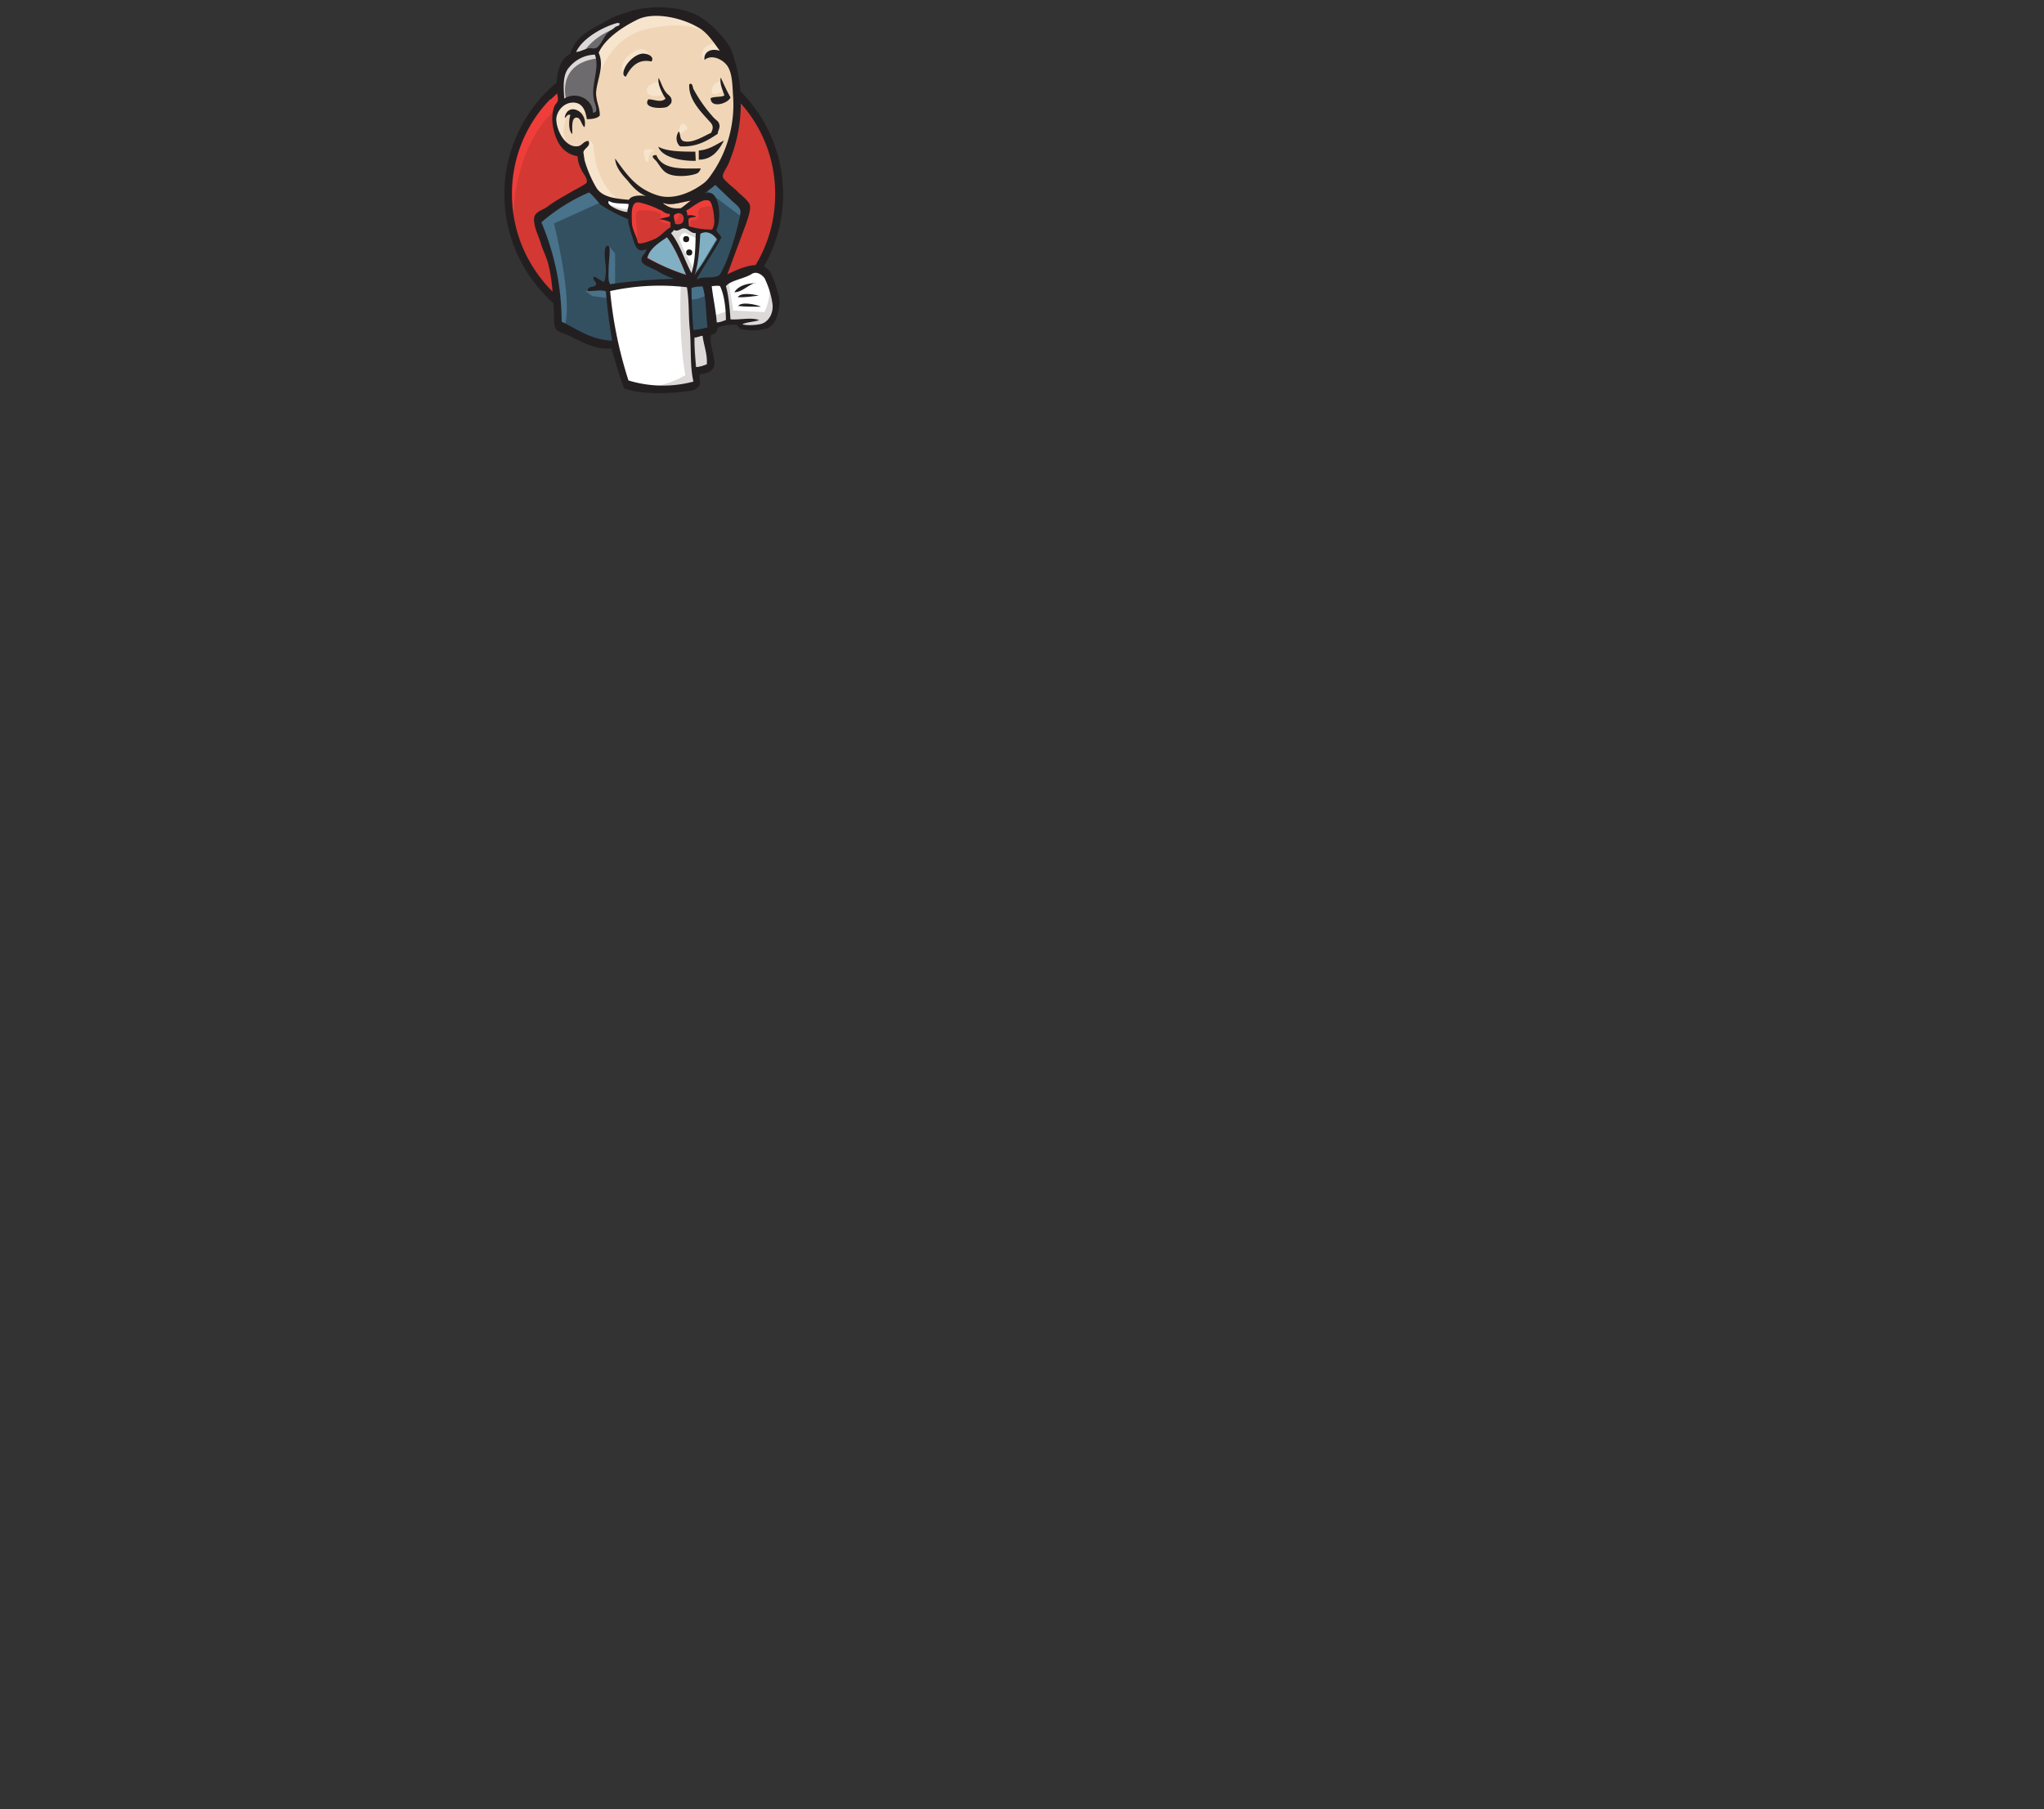 <svg xmlns="http://www.w3.org/2000/svg" width="535" height="473.6">
	<rect width="100%" height="100%" fill="#333333" stroke="none"/>
	<g fill="none" fill-rule="evenodd">
		<path d="M0 2h535v469H0z"/>
		<path fill="#D33833" d="M204 50.7A36 36 0 0 1 168.5 87a36 36 0 0 1-35.6-36.3 36 36 0 0 1 35.6-36.3A36 36 0 0 1 204 50.7"/>
		<path fill="#EF3D3A" fill-rule="nonzero" d="M134.4 59.8s-2.6-38 32.3-38.9l-2.4-4-19 6.4-5.4 6.2-4.7 9-2.7 10.6.8 7"/>
		<path fill="#231F20" fill-rule="nonzero" d="M144 26a35.4 35.4 0 0 0-10 24.8c0 9.8 3.9 18.5 10 24.9A34 34 0 0 0 168.6 86c9.5 0 18-4 24.3-10.3 6.2-6.4 10-15.1 10-24.9 0-9.7-3.8-18.4-10-24.8a34 34 0 0 0-24.3-10.4c-9.6 0-18 4-24.4 10.4Zm-1.3 51.3a38.1 38.1 0 0 1 0-52.9 35.6 35.6 0 0 1 51.6 0 38.1 38.1 0 0 1 0 52.9 35.6 35.6 0 0 1-51.6 0"/>
		<path fill="#F0D6B7" d="m183.5 51-5.5.7-7.3.8-4.8.2-4.6-.2-3.5-1-3.2-3.4-2.4-6.9-.4-1.4-3.2-1-2-3.3-1.2-4.5 1.4-3.9 3.5-1.3 2.9 1.3 1.3 3 1.6-.3.4-.7-.4-3.2-.2-3.9.8-5.4v-3l2.4-4 4.3-3.2 7.6-3.2 8.5 1.2 7.3 5.3 3.3 5.4 2.3 4 .5 9.7-1.6 8.5-3.1 7.4-2.8 4"/>
		<path fill="#335061" d="m178.8 74.3-19.3.8v3l1.6 11.4-.8 1-13.5-4.6-1-1.6-1.3-15.3-3.2-9.2-.6-2.3 10.8-7.4 3.4-1.3 3 3.6 2.5 2.3 3.1.9 1.2.5 1.6 7 1.3 1.4 3.2-1.1-2.2 4.2 11.8 5.5z"/>
		<path fill="#6D6B6D" d="m146.8 27.1 3.5-1.3 2.9 1.3 1.3 3 1.6-.3.5-1.6-.8-3.2.8-7.5-.7-4 2.4-2.8 5.3-4.2-1.5-2-7.5 3.6-3.1 2.4-1.8 3.8L147 18l-.8 4.3z"/>
		<path fill="#DCD9D8" d="M152.4 14.4s2-5 10.2-7.5c8-2.4.4-1.8.4-1.8l-8.7 3.4-3.4 3.3-1.4 2.7zm-4.2 11.8s-2.8-9.4 8-10.9l-.5-1.6-7.5 1.8-2.2 7 .5 4.6 1.7-1"/>
		<path fill="#F7E4CD" d="m152.5 38.7 1.8-1.7s.8.1 1 1.1c.1 1 .4 9.4 6.3 14 .5.5-4.3-.6-4.3-.6l-4.3-6.7m24.4-8.6s.3-4.2 1.4-3.8c1.1.3 1.1 1.4 1.1 1.4s-2.7 1.7-2.5 2.4"/>
		<path fill="#F7E4CD" fill-rule="nonzero" d="M188.7 21.2s-2.3.5-2.4 2.4c-.2 2 2.4.5 2.9.3m-16.9-2.5s-3 .5-3 2.2c0 2 3.3 1.8 4.2 1"/>
		<path fill="#F7E4CD" d="M154 30.1s-5.1-3.1-5.8-.1c-.4 3-1.7 5 .8 8.3l-1.7-.5-1.6-4.2-.5-4 3.2-3.1 3.5.3 2 1.6V30m2.5-8.5s2.2-12 13.8-14.1c9.6-2 14.7.4 16.6 2.5 0 0-8.5-10.2-16.6-7s-14 8.8-13.8 12.4zm31.3-10.2s-4-.1-4 3.4c0 0 0 .5.4 1.1 0 0 3.1-3.5 4.9-1.6"/>
		<path fill="#F7E4CD" d="M170.5 16.1s-.6-5.4-5.2-2.2c-3 2-2.7 5-2.3 5.4.5.5.4 1.6.8 1 .5-.8.4-3.2 1.8-3.9 1.6-.8 4-1.6 5-.3"/>
		<path fill="#49728B" d="M157.8 52.7 145 58.5s5.3 21 2.6 27.4l-2-.7v-8l-3.6-15-1.4-4.2 13.2-9zm1.4 11.5 1.8 2.2v8.2h-2.3l-.3-6.4.3-3.2m.6 10.9-6.1.3 1.8 1.3 4.3.6"/>
		<path fill="#335061" d="m180 74.4 4.8-.2 1.3 12.5-5 .6-1.2-12.9"/>
		<path fill="#335061" d="m181.4 74.4 7.6-.5s3.2-7.8 3.2-8.3l2.7-11.3-6-6.3-1.3-1.1-3.2 3.1v12.6z"/>
		<path fill="#49728B" d="m184.7 73.5-4.8 1 .7 3.7c1.7.8 4.7-1.2 4.7-1.2m-.4-27.1 9.4 7 .3-3.2-7.2-6.7z"/>
		<path fill="#FFF" d="m163.9 101-3-11.3-1.3-8.5-.2-6.2 12.7-.6h7.8l-.6 14.1 1.3 11-.2 2.1-10.2.8z"/>
		<path fill="#DCD9D8" d="M178.2 74.2s-.7 14 1.2 24c0 0-4 2.6-10 3.3l11.3-.5 1.3-.8-1.6-22.1-.5-4.8"/>
		<path fill="#FFF" d="m186.5 85.7 5.2-1.4 10-.5 1.5-4.6-2.7-8-3.2-.5L193 72l-4.1 2.1-2.2-.5-1.8.6"/>
		<path fill="#DCD9D8" d="M186.3 83s3.5-1.6 4-1.4l-1.5-7.5 1.8-.6s1.3 7 1.3 7.8l8.2.4s1.6-3.2 1.3-6.3l1.5 4.3.1 2.4-2.2 3.1-2.4.5-4-.1-1.3-1.8-4.7.6-1.5.5"/>
		<path fill="#FFF" fill-rule="nonzero" d="m181 73.3-3-7.7-3.2-4.4s.7-2 1.6-2h3.2l3 1.2-.3 5z"/>
		<path fill="#DCD9D8" d="M181.7 70.7s-3.9-7.3-3.9-8.4c0 0 .7-1.6 1.6-1.3l3 1.5v-2.6l-4.6-1-3.1.5 5.2 12.5 1.1.1"/>
		<path fill="#FFF" fill-rule="nonzero" d="m165 52.9-3.7-.5-3.5-1.1v1.3l1.8 1.9 5.4 2.4"/>
		<path fill="#DCD9D8" d="M159 53.4s4.2 1.7 5.6 1.3l.2 1.6-3.8-.8-2.3-1.6.4-.5"/>
		<path fill="#D33833" d="M186.4 60c-2.2 0-4.3-.4-6.2-.9.2-.8-.1-1.4 0-2 .5-.4 1.3-.4 2.1-.5a4 4 0 0 0-2.4-.3c0-.5-.3-.8-.3-1.3 1.3-.5 4.3-3.5 6-2.6.8.5 1.2 3.2 1.3 4.5.2 1.3 0 2.4-.5 3"/>
		<path fill="#D33833" fill-rule="nonzero" d="M186.6 60.2h-.2c-2.3 0-4.4-.3-6.2-.8l-.3-.1V58c0-.5 0-.8.2-1.1v-.2h-.3v-.4l-.2-.8-.2-.4-.1-.3.3-.1c.3-.2 1-.5 1.4-1 1.6-1.1 3.5-2.4 5-1.6 1 .6 1.4 4.5 1.4 4.8 0 .6 0 2.2-.6 3zm-5.9-1.4c1.6.5 3.5.6 5.6.8.3-.5.5-1.4.3-2.4-.2-1.7-.5-3.8-1-4.1-.9-.7-2.7.6-4 1.6l-1.2.8.2.6c.8-.2 1.5 0 2.2.3l1.3.6-1.5.2h-.5a3 3 0 0 0-1.2.3v.7c-.2 0-.2.3-.2.6"/>
		<path fill="#D33833" d="M175.5 56v.6c-.7.4-2 .4-2.7.8 1 0 2 .3 2.8.8v1.2c-1.3 1-2.5 2.3-4 3-.8.5-3.3 1.5-4.1 1.3-.5-.1-.5-.6-.6-1-.4-1.2-1.3-3-1.3-4.5-.2-2.1-.3-5.6 1.9-5.1 1.7.3 4 1 5.4 1.9.8.5 1.3 1 2.6 1"/>
		<path fill="#D33833" fill-rule="nonzero" d="M167.7 64.4h-.4c-.6-.2-.8-.7-.8-1.1l-.1-.4-.3-.8c-.5-1-1-2.3-1-3.8v-.1c-.1-1.8-.1-4.2 1-5.1.4-.4 1-.5 1.6-.4 2 .4 4.3 1.3 5.4 2.1.1.2.4.3.6.3.5.4 1 .7 2 .7h.2v1l-.1.2-1 .5 1.1.5.2.2v1.7l-.2.2-1.6 1.2c-.8.7-1.5 1.5-2.5 2-.5 0-2.9 1-4.1 1Zm-.7-11-.6.1c-.8.7-.7 3-.7 4.5v.2c0 1.2.5 2.5 1 3.5.2.3.3.6.3 1l.2.2c.1.4.1.5.3.5.6.2 3-.8 3.8-1.3 1-.4 1.6-1 2.4-1.7l1.4-1.1v-.8l-2.3-.7h-1.6l1.4-.6 1.3-.5 1-.3c-.9-.1-1.4-.5-1.8-.8-.2-.1-.3-.3-.7-.3-1-.6-3.3-1.6-5.2-2h-.2Z"/>
		<path fill="#D33833" d="M176.7 58.6c-.1-1-.4-1.4-.3-2.3 3-2.1 3.7 3.3.3 2.3"/>
		<path fill="#D33833" fill-rule="nonzero" d="m177.5 59.1-.8-.1h-.1v-.4l-.2-.8-.1-1.7v-.2l.1-.1c1.4-1 2.2-.3 2.6-.2.6.7.8 1.8.3 2.6-.5.6-1.1 1-1.8 1Zm-.4-.8c.4.2 1 0 1.2-.5.3-.4.2-1.2-.1-1.5-.5-.4-1-.2-1.5 0 0 .4 0 .7.2 1.2.2.3.2.5.2.8"/>
		<path fill="#EF3D3A" d="M181.2 59.6s-1-1.3-.3-1.8c.6-.4 1.2 0 1.7-.6s0-1.1.2-1.9c.1-.8.8-1 1.4-1.1.7-.2 2.6-.5 2.9.3l-.8-2.4-1.6-.5-5.1 3-.3 1.5v3M167 64l-.5-6.3c-.3-3.2.8-2.6 3.5-2.6.5 0 2.6.5 2.8.8.7 1.5-1.3 1.1.7 2.3 1.8 1 5-.7 4.2-2.7-.3-.5-2-.2-2.7-.5l-3.2-1.6c-1.3-.7-4.5-1.8-5.9-.8-3.7 2.4.2 8.6 1.6 11.1"/>
		<path fill="#231F20" d="M170.5 16.1c-3.6-.8-5.5 1.6-6.7 4-1-.3-.6-1.6-.3-2.2.7-1.8 3.4-4.3 5.4-3.8 1.1.1 2.4 1 1.6 2m18 4.3h.2c.8 1.8 1.6 3.5 2.5 5.1-.6 1.6-5.2 3-5.2.2 1-.5 2.7-.2 3.6-.7-.4-1.4-1.2-2.7-1-4.6m-16.2 0c.8 1.5 1.1 3 2.3 4.2.4.4 1.4 1 1 2.3-.2.4-1 1.2-1.5 1.2-1.8.4-6 .1-4.5-2.1 1.5 0 3.4 1 4.5-.2-.8-1.2-2.2-3.8-1.8-5.4M187.9 35c-2.7 1.8-5.6 3.6-9.9 3.3-1-.8-1.3-2.6-.3-3.9.5.8.1 2.3 1.4 2.6 2.4.5 5.3-1.5 7-2.2 1.1-2-.1-2.6-1-3.7-2.2-2.4-4.9-5.4-4.7-9 .8-.7 1 .9 1 1a37 37 0 0 0 5.5 7.8c.5.5 1.3 1 1.3 1.5.5 1-.5 2-.3 2.7M153 33.3c-.8-.5-1-2.5-2-2.5-1.5-.2-1.2 2.7-1.2 4.3-1-.8-1-3.5-.5-5-.8-.3-1 .5-1.5.8.6-4.3 6.2-2 5.2 2.4m36.5 3.5c-1.3 2.4-3 5-6.6 5v-2.4c2.8-.2 4.5-1.6 6.6-2.6m-17.2 1.6c2.2 1.3 6.5 1.3 9.7 1.3l.1 2.4c-4 .1-8.9-1-9.8-3.7m-.5 2.2c1.6 4 7 3.5 11.6 3.5-.1.5-.6 1.2-1 1.3-1.5.7-5.7 1.1-7.7 0-1.3-.6-2.1-2.2-2.9-3.2-.3-.4-2-1.6 0-1.6"/>
		<path fill="#81B0C4" d="M187.6 62.6c-2 3.2-3.7 6.6-6 9.3 1-2.7 1.3-7.4 1.5-10.9 2-.8 3.7.3 4.5 1.6"/>
		<path fill="#231F20" d="M197.8 74c-2.1.6-3.5 2.5-5.6 2.5 1-1.6 3-2.3 5.6-2.4m.8 3.3c-1.8.2-3.7.5-5.5.4.8-1.3 4-.8 5.5-.4m.6 2.9c-2 0-4.3 0-6-.2.9-1.2 4.7-.4 6 .2"/>
		<path fill="#DCD9D8" d="M184 88c.4 2.3 1.3 4.7 1.2 7.4-1.1.3-1.6.7-3 .7-.2-2.3-.5-5.8-.4-7.8.7.1 1.6-.5 2.3-.4"/>
		<path fill="#F0D6B7" d="M180.9 52.6c-1 .6-1.8 1.4-2.7 2-2.1.2-3.2-.1-4.7-1.2 0-.2.2 0 .2-.2 2.2.8 5.1-.5 7.2-.6"/>
		<path fill="#81B0C4" d="M169.4 67.4c.6-2.5 3-4 5.1-5.4 2.2 2.9 3.5 6.4 5.1 9.9a45 45 0 0 1-10.2-4.5"/>
		<path fill="#231F20" d="M181.7 88.3c-.2 2 .1 5.5.3 7.8 1.4 0 2-.4 3-.7.2-2.7-.8-5-1.1-7.5-.5-.1-1.4.5-2.2.4m-22-12.1a109 109 0 0 0 4.8 23.4 31 31 0 0 0 17 .3c-1-4.3-.5-9.6-1-14.2-.3-3.5-.1-6.8-.7-10.5a60.6 60.6 0 0 0-20.1 1m21.3-.8c0 3.6.2 7.3.5 11a25 25 0 0 0 3.7-.7c-.5-3.5-.3-7.6-1.3-10.7-1 0-1.8 0-2.9.4m7.4-.5c-.7-.2-1.5 0-2.1 0 .3 3 1.1 6.4 1.3 9.5 1 0 1.6-.4 2.4-.6 0-2.9-.4-6.7-1.6-9Zm10.8 9.9c2-.5 3.5-3 2.9-5.8a22 22 0 0 0-2-6.2c-.6-.8-2-1.9-3.3-1.1-2 1.3-5.4 1.6-6.8 3.2.7 2.4 1 5.7 1.2 8.7 2.4.2 5.4-.6 7.5.2-1.4.5-3.3.5-4.4 1.1 1 .3 3.3.3 4.9-.1M179.6 72c-1.4-3.5-2.9-7.1-5-9.9-2.2 1.5-4.6 3-5.2 5.5 3 1.6 6.7 3.3 10.2 4.4m3.7-10.8c-.2 3.5-.5 8.1-1.5 10.8 2.3-2.8 4-6 6-9.2-1-1.5-2.6-2.6-4.5-1.6m-4.2-1.4c-.8-.2-1.6 1-2.7.4-.3.4-.5.7-.8.8 2.4 2.9 3.5 7 5.4 10.5 1-3.3 1-6.8 1.1-10.5-1.2.2-2-1.2-3-1.2m-2.7-3.5c-.1 1 .2 1.2.3 2.3 3.4 1 2.7-4.4-.3-2.3m-3.6-1.3c-1.5-.8-3.6-1.6-5.5-2-2.2-.4-2 3-1.9 5.2 0 1.6 1 3.3 1.3 4.4.2.5.2 1.1.6 1.1.8.2 3.4-.8 4.2-1.2 1.6-.8 2.7-2.3 4-3v-1.3c-.8-.4-1.8-.7-3-.8.9-.4 2-.4 2.8-.8V56c-1.1 0-1.6-.6-2.5-1.1Zm-13.4-2.4c-1.1 1.1 3.3 2.9 4.8 2.9 0-.8.4-1.5.3-2.1-1.8-.2-4 0-5.1-.8m14.3.5-.2.1c1.5 1.1 2.6 1.5 4.7 1.3 1-.6 1.7-1.4 2.7-2-2.1.2-5 1.5-7.2.6m13.2 4c0-1.3-.5-4-1.2-4.5-1.8-1-4.8 2-6.1 2.5.2.5.3.8.3 1.3a4 4 0 0 1 2.4.3c-.8.2-1.6.2-2 .5-.2.5 0 1.3 0 2 1.7.6 3.8.9 6.1.9.5-.8.7-2 .5-3m-29.6-3.4c-.3-.3-2.9-3.5-3.2-3.3a48 48 0 0 0-12.4 7.8 67 67 0 0 1 5.3 26c4.1 2 7.6 4.7 13.2 5-.7-4.6-1.3-8.6-1.6-12.9-1.5-.6-3.4 0-4.8-.1 0-1.6 2-.7 2.2-1.8.2-.8-1-.8-.6-2 1 .3 1.6 1 2.7 1.4 1-2.3 0-6 .2-7.8 0-.4.1-2 1-1.6.6.3 0 4.1 0 5.9 0 1.6-.2 3.2.4 4.1a139 139 0 0 1 16.7-1.4c-1.3-.5-2.9-1.1-4.4-2.1-1-.5-3.9-1.6-4-2.4-.5-1.4 1-2 1.2-3.3-2.7 1.4-3.1-1.5-3.8-3.5-.6-2-1-3.2-1-4.3-2.5-1.1-5-2.3-7-3.7Zm27.2-3c3.9-1.8 4.5 6.8 3 9.5.2.8 1 1.1 1.3 2-2 3.8-4.4 7.1-6.5 11 1.6-1 3.8-.2 5.7-1 .7-.3 1.2-2 1.8-3a67 67 0 0 0 3.5-11c.2-.8.6-2.4.5-3-.2-1.2-1.8-2.1-2.6-3l-4-3.8c-.8.8-2 1.5-2.7 2.3M149 17.6c-1.8 1.9-1.5 5.5-1.3 8.2 3.2-2 7.5.2 7.5 3.7 1.6 0 .6-2 .3-3.2-1-4 1.6-8.3.2-12a9 9 0 0 0-6.7 3.3M161.6 6c-4 1.1-9.2 4.1-10.8 7.6 1.3-.1 2.2-.8 3.5-1 .5 0 1.1.2 1.6 0 1-.2 2-2.6 2.8-3.6s1.8-1.3 2.4-2c.5-.2 1.1-.2 1.1-.9zm21 1.1c-4.1-2.4-11.3-4.1-15.7-2-3.7 1.8-8.5 4.9-10.2 8.7 1.6 3.7-.5 7-.7 10.7 0 1.9 1 3.6 1 5.7-.5.8-2.2 1-3.4 1-.3-2-1-4-3-4.3-2.7-.4-4.8 1.9-5 4.2 0 3 2.3 7.5 5.5 7.2 1.3-.1 1.6-1.4 2.9-1.4.8 1.4-1.2 1.9-1.3 3l.3 2c.6 2.3 2 5.5 3.2 7.4 1.6 2.4 5 2.7 8.4 3 .7-1.2 2.9-1.2 4.5-1-1.8-.6-3.5-2.3-4.8-4-1.6-1.7-3.2-3.6-3.3-5.8 3 4.1 5.4 7.8 11 9.6 4.1 1.4 8.9-.7 12-3 1.3-.9 2.1-2.3 3-3.6a32 32 0 0 0 4.9-19c-.2-3-.2-5.8-1.2-7.7-1-2.1-4.4-3.8-6.3-2.1-.3-2 1.6-3.2 4-2.4-1.6-2.2-3.4-5-5.8-6.2m7.8 64.7c3.4-1.6 9.4-4.5 11.5 0 .8 1.6 1.6 4.3 2 6 .5 2.4-.6 7.3-3 8.1-2 .7-4.6.7-7.1.2-.3-.3-.7-.6-1-1.1-1.9 0-3.5.1-5 .8 0 1.4-.9 1.6-1.7 1.9-.6 2.5 1.3 5.9.8 8.1-.3 1.6-2.4 2-3.8 2.2 0 1 0 1.8.2 2.4-.4 1.3-2 2-3.4 2-4.8.7-12 .9-16.5-.7-1.3-3.2-2.3-7-3.4-10.5-4.4.5-8.1-2-11.5-3.5-1-.5-2.8-.8-3.1-1.8-.5-1-.4-2.7-.4-4.3-.3-4.1-.4-8.2-1.5-12.5-.5-2-1.5-3.7-2-5.6-.6-1.8-1.6-3.8-1.7-5.6-.3-2.5 2-2.7 3.5-3.8 2.4-1.8 4.3-2.7 6.8-4.2.8-.4 3-1.6 3.4-2 .5-1.1-1-2.6-1.3-3.4-.6-1.2-1-2.4-1-3.6a6.8 6.8 0 0 1-4.7-3c-1.6-2.5-2.7-7-1.3-10.3.2-.3.6-.7.8-1.2.2-.8-.3-2-.3-2.7-.2-4.5.8-8.2 3.6-9.6 1.3-4.8 5.5-6.4 9.6-8.7 1.4-1 3.2-1.5 5-2.1 6.1-2.2 15.5-2 20.6 2 2.3 1.6 5.6 5.1 6.9 7.7a40.5 40.5 0 0 1-.7 29.8c-.4 1-1.7 2.7-1.5 3.5.1.8 3 3 3.6 3.6 1.1 1.2 3.2 2.6 3.5 3.9.2 1.4-.6 3.5-1 4.7l-5 13.5"/>
		<path fill="#F7E4CD" d="M168.6 39.4c.2-.2 1.1-.7 2.6 0 0 0-1.6.3-1.5 3l-.6-.2c-.2 0-.8-2.4-.5-2.8"/>
		<path fill="#1D1919" d="M180.4 62.6c0 .5-.3.8-.8.8s-.8-.3-.8-.8.3-.8.8-.8.8.3.8.8m.8 3.5c0 .5-.3.8-.8.8s-.8-.3-.8-.8.3-.8.8-.8.8.3.8.8"/>
	</g>
</svg>
